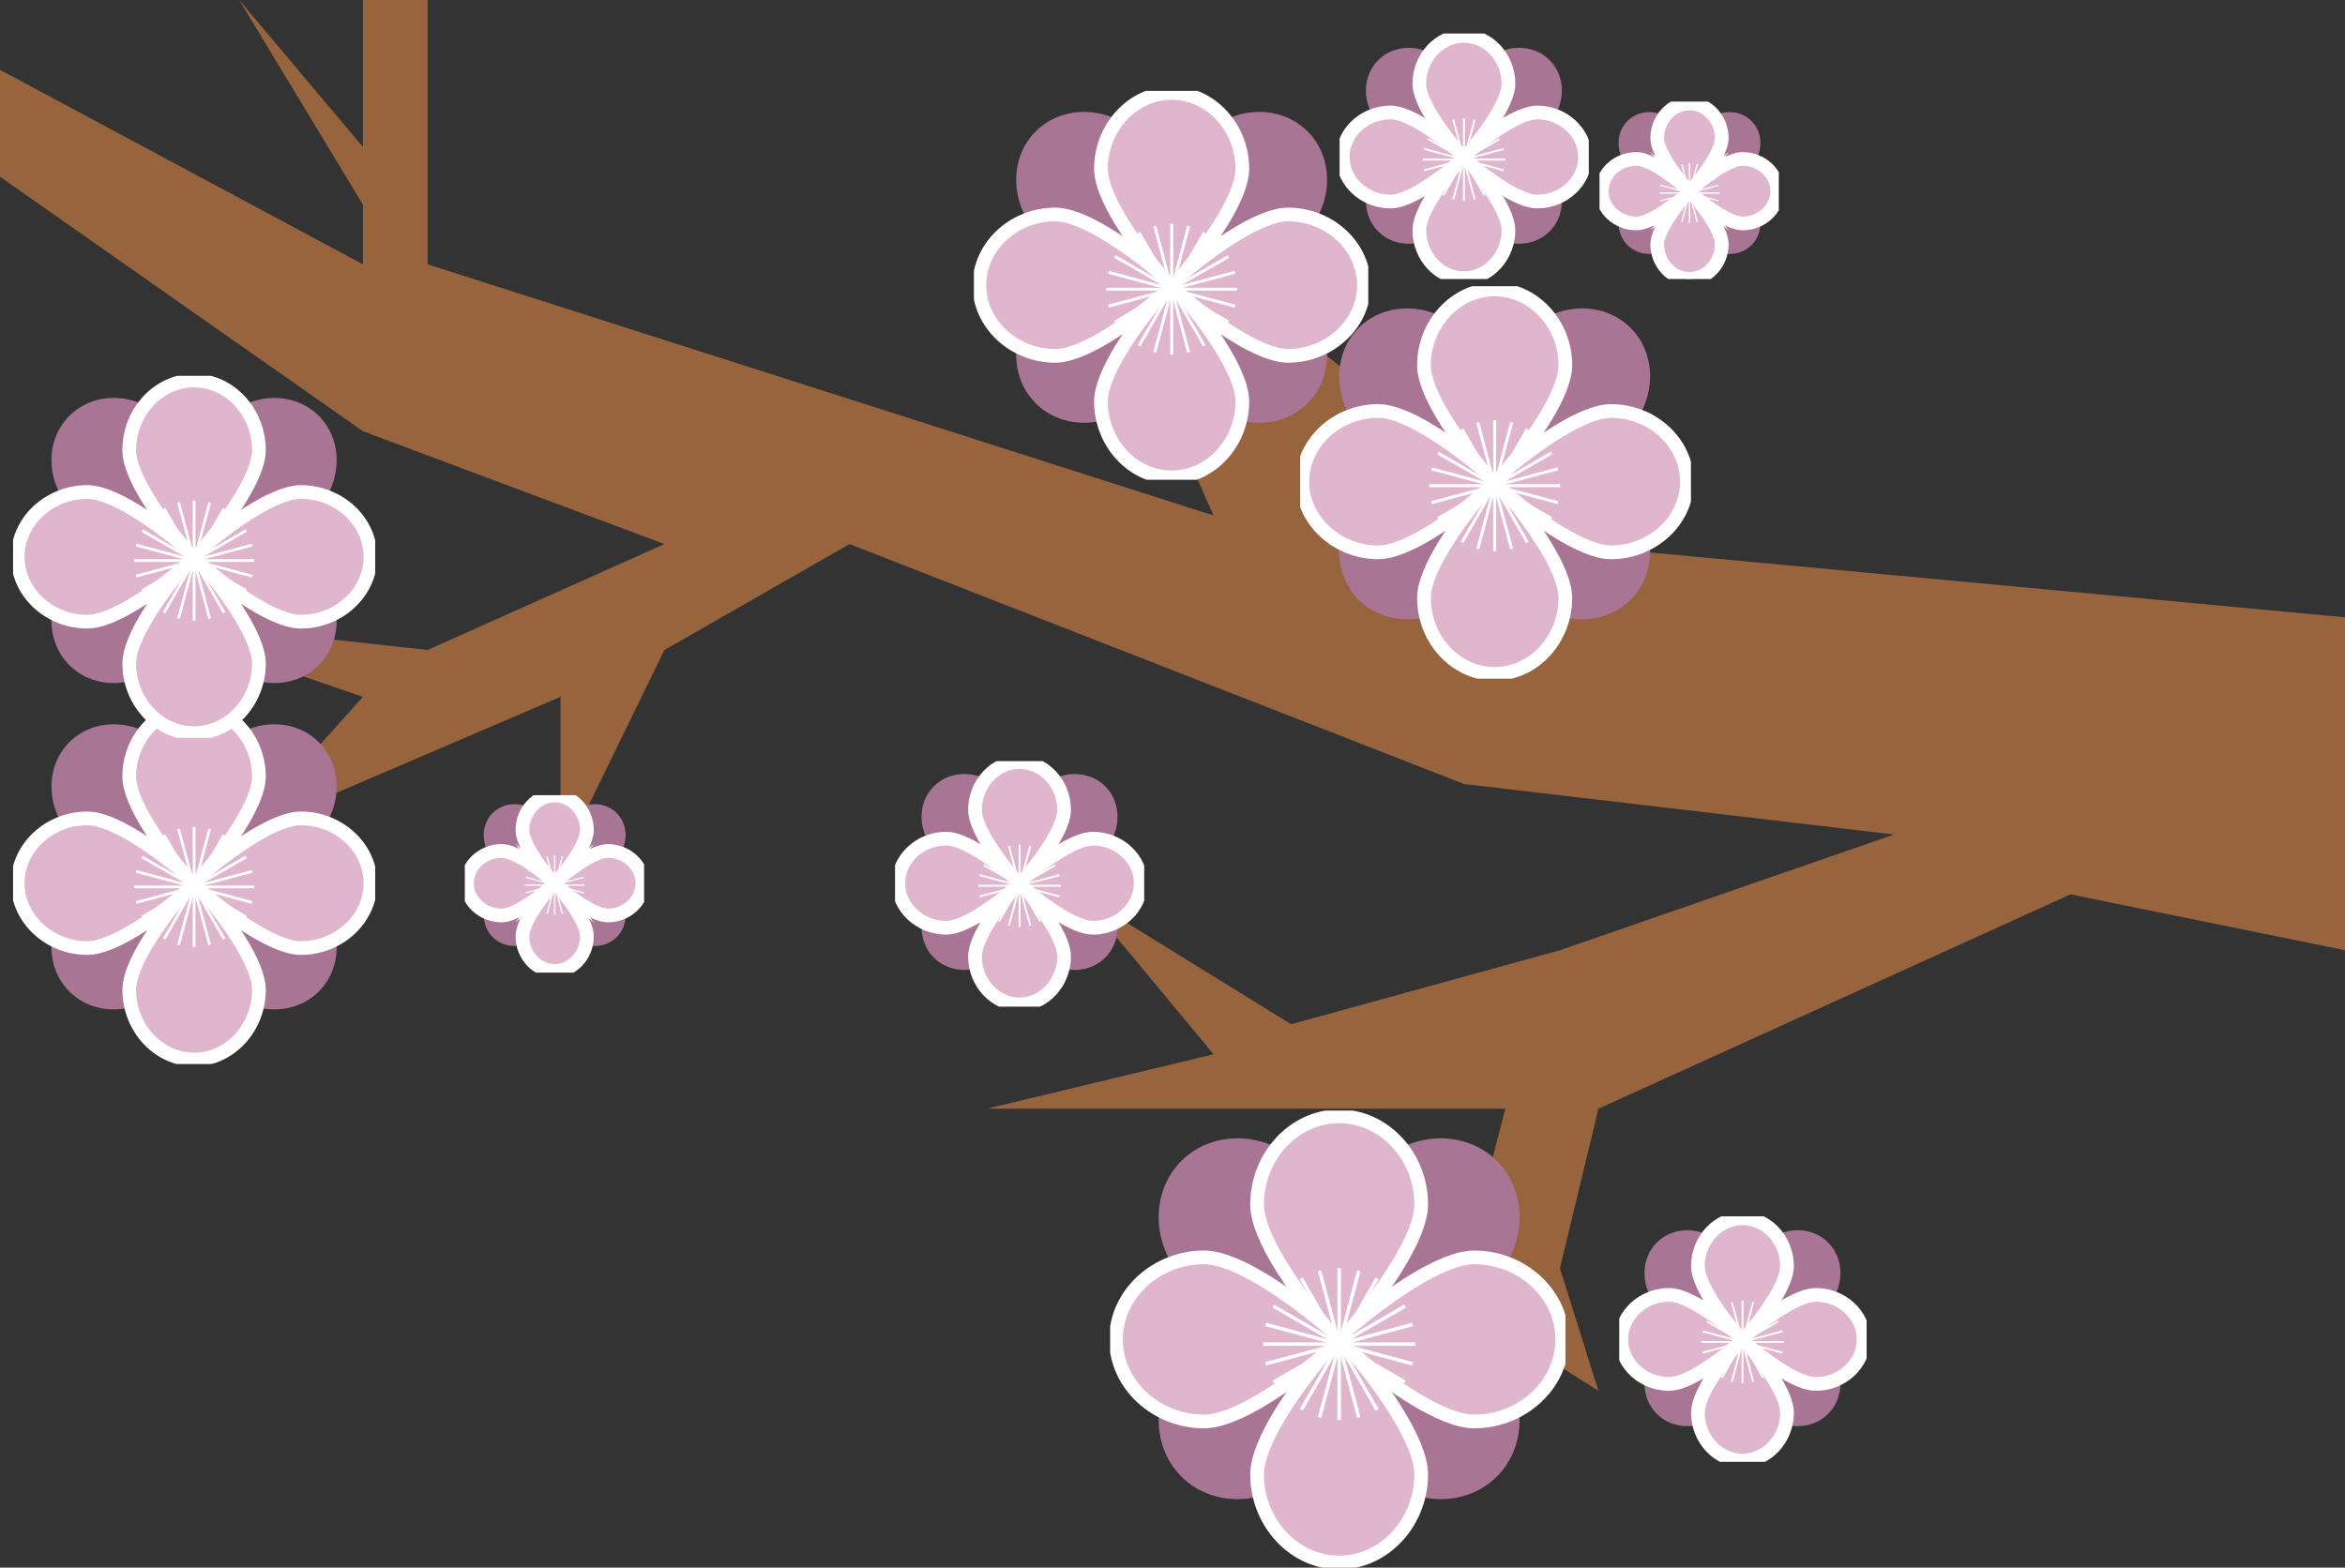 <?xml version="1.0" encoding="UTF-8"?> <svg xmlns="http://www.w3.org/2000/svg" xmlns:xlink="http://www.w3.org/1999/xlink" width="684.397" height="457.611" viewBox="0 0 684.397 457.611"><rect x="0" y="0" width="684.397" height="457.611" fill="#333333" stroke="none"/><defs><clipPath id="clip-path"><rect id="Rettangolo_69" data-name="Rettangolo 69" width="105.68" height="105.157" fill="none"></rect></clipPath><clipPath id="clip-path-2"><rect id="Rettangolo_69-2" data-name="Rettangolo 69" width="105.68" height="105.68" fill="none"></rect></clipPath><clipPath id="clip-path-3"><rect id="Rettangolo_69-3" data-name="Rettangolo 69" width="115.097" height="113.528" fill="none"></rect></clipPath><clipPath id="clip-path-4"><rect id="Rettangolo_69-4" data-name="Rettangolo 69" width="114.051" height="114.574" fill="none"></rect></clipPath><clipPath id="clip-path-5"><rect id="Rettangolo_69-5" data-name="Rettangolo 69" width="72.721" height="71.674" fill="none"></rect></clipPath><clipPath id="clip-path-6"><rect id="Rettangolo_69-6" data-name="Rettangolo 69" width="132.885" height="133.408" fill="none"></rect></clipPath><clipPath id="clip-path-7"><rect id="Rettangolo_69-7" data-name="Rettangolo 69" width="72.197" height="71.674" fill="none"></rect></clipPath><clipPath id="clip-path-9"><rect id="Rettangolo_69-9" data-name="Rettangolo 69" width="52.317" height="51.794" fill="none"></rect></clipPath></defs><g id="Raggruppa_44" data-name="Raggruppa 44" transform="translate(-1206.695 -6596.309)"><path id="Tracciato_114" data-name="Tracciato 114" d="M635.543,3539.815l-229.128-21.381-101.088-81.663-28.28,9.5,28.28,63.824L75.948,3436.771v-77.16H57.074v42.909l-36.116-42.909,36.116,59.757v17.4L-48.854,3380v31.211L57.074,3485.49l87.989,32.944-69.115,30.909-86.585-9.528,67.711,23.207-36.116,40.194,93.786-40.194v48.44l30.319-62.12,54.028-30.909,179.325,70.036,125.5,14.746-97.5,33.791L327.957,3658.6l-61.385-37.908,38.755,46.674-66.093,15.889H390.487l-12.071,46.6-31.666,18.532h43.737l27.16,17.219-11.232-35.752,11.232-46.6,137.779-62.563,80.117,16.314Z" transform="translate(1255.549 3236.698)" fill="#98643e"></path><g id="Raggruppa_20" data-name="Raggruppa 20" transform="translate(1210.517 6801.753)"><g id="Raggruppa_12" data-name="Raggruppa 12" transform="translate(0 0)" clip-path="url(#clip-path)"><path id="Tracciato_115" data-name="Tracciato 115" d="M100.57,46.071c-5.41,5.41-20.615,7.734-29.421,8.651,8.807.916,24.011,3.241,29.421,8.651,7.8,7.8,8.37,20.353.979,27.743S81.6,97.935,73.805,90.137c-5.41-5.41-7.735-20.614-8.651-29.421-.917,8.807-3.241,24.011-8.651,29.421-7.8,7.8-20.353,8.37-27.744.979s-6.819-19.945.979-27.743c5.41-5.41,20.615-7.735,29.421-8.651-8.806-.917-24.011-3.241-29.421-8.651-7.8-7.8-8.37-20.353-.979-27.744s19.946-6.819,27.744.979c5.41,5.41,7.734,20.614,8.651,29.421.916-8.807,3.241-24.011,8.651-29.421,7.8-7.8,20.353-8.37,27.743-.979s6.819,19.946-.979,27.744" transform="translate(-12.337 -7.117)" fill="#a87694"></path><path id="Tracciato_116" data-name="Tracciato 116" d="M72.4,22.31c0,7.65-9.108,20.046-14.687,26.921,6.875-5.579,19.27-14.687,26.921-14.687,11.028,0,20.31,8.473,20.31,18.926S95.657,72.4,84.629,72.4c-7.651,0-20.046-9.108-26.921-14.687C63.288,64.583,72.4,76.978,72.4,84.629c0,11.028-8.473,20.31-18.926,20.31s-18.925-9.282-18.925-20.31c0-7.651,9.108-20.046,14.687-26.921C42.356,63.287,29.96,72.4,22.31,72.4,11.282,72.4,2,63.922,2,53.469s9.282-18.926,20.31-18.926c7.651,0,20.046,9.108,26.921,14.687C43.652,42.355,34.544,29.96,34.544,22.31,34.544,11.282,43.017,2,53.469,2S72.4,11.282,72.4,22.31" transform="translate(-0.652 -1.093)" fill="#e0b6cf"></path><path id="Tracciato_117" data-name="Tracciato 117" d="M72.4,22.31c0,7.65-9.108,20.046-14.687,26.921,6.875-5.579,19.27-14.687,26.921-14.687,11.028,0,20.31,8.473,20.31,18.926S95.657,72.4,84.629,72.4c-7.651,0-20.046-9.108-26.921-14.687C63.288,64.583,72.4,76.978,72.4,84.629c0,11.028-8.473,20.31-18.926,20.31s-18.925-9.282-18.925-20.31c0-7.651,9.108-20.046,14.687-26.921C42.356,63.287,29.96,72.4,22.31,72.4,11.282,72.4,2,63.922,2,53.469s9.282-18.926,20.31-18.926c7.651,0,20.046,9.108,26.921,14.687C43.652,42.355,34.544,29.96,34.544,22.31,34.544,11.282,43.017,2,53.469,2S72.4,11.282,72.4,22.31Z" transform="translate(-0.652 -1.093)" fill="none" stroke="#fff" stroke-miterlimit="10" stroke-width="4"></path><rect id="Rettangolo_57" data-name="Rettangolo 57" width="0.8" height="35.03" transform="translate(52.431 35.951)" fill="#fff"></rect><rect id="Rettangolo_58" data-name="Rettangolo 58" width="35.03" height="0.8" transform="translate(35.316 53.065)" fill="#fff"></rect><rect id="Rettangolo_59" data-name="Rettangolo 59" width="35.03" height="0.8" transform="translate(64.933 66.133) rotate(-135)" fill="#fff"></rect><rect id="Rettangolo_60" data-name="Rettangolo 60" width="0.8" height="35.03" transform="translate(40.728 66.133) rotate(-135)" fill="#fff"></rect><rect id="Rettangolo_61" data-name="Rettangolo 61" width="0.799" height="35.03" transform="matrix(-0.966, -0.259, 0.259, -0.966, 48.684, 70.487)" fill="#fff"></rect><rect id="Rettangolo_62" data-name="Rettangolo 62" width="35.03" height="0.8" transform="matrix(-0.966, -0.259, 0.259, -0.966, 69.643, 58.391)" fill="#fff"></rect><rect id="Rettangolo_63" data-name="Rettangolo 63" width="35.03" height="0.8" transform="translate(61.241 68.834) rotate(-119.997)" fill="#fff"></rect><rect id="Rettangolo_64" data-name="Rettangolo 64" width="0.8" height="35.03" transform="translate(37.862 62.569) rotate(-120)" fill="#fff"></rect><rect id="Rettangolo_65" data-name="Rettangolo 65" width="0.8" height="35.03" transform="translate(44.419 68.834) rotate(-150)" fill="#fff"></rect><rect id="Rettangolo_66" data-name="Rettangolo 66" width="35.03" height="0.8" transform="translate(67.799 62.568) rotate(-150.003)" fill="#fff"></rect><rect id="Rettangolo_67" data-name="Rettangolo 67" width="35.03" height="0.799" transform="translate(56.975 70.488) rotate(-104.99)" fill="#fff"></rect><rect id="Rettangolo_68" data-name="Rettangolo 68" width="0.8" height="35.03" transform="matrix(-0.259, -0.966, 0.966, -0.259, 36.016, 58.385)" fill="#fff"></rect></g></g><g id="Raggruppa_21" data-name="Raggruppa 21" transform="translate(1210.517 6706.013)"><g id="Raggruppa_12-2" data-name="Raggruppa 12" transform="translate(0 0)" clip-path="url(#clip-path-2)"><path id="Tracciato_115-2" data-name="Tracciato 115" d="M100.57,46.071c-5.41,5.41-20.615,7.734-29.421,8.651,8.807.916,24.011,3.241,29.421,8.651,7.8,7.8,8.37,20.353.979,27.743S81.6,97.935,73.805,90.137c-5.41-5.41-7.735-20.614-8.651-29.421-.917,8.807-3.241,24.011-8.651,29.421-7.8,7.8-20.353,8.37-27.744.979s-6.819-19.945.979-27.743c5.41-5.41,20.615-7.735,29.421-8.651-8.806-.917-24.011-3.241-29.421-8.651-7.8-7.8-8.37-20.353-.979-27.744s19.946-6.819,27.744.979c5.41,5.41,7.734,20.614,8.651,29.421.916-8.807,3.241-24.011,8.651-29.421,7.8-7.8,20.353-8.37,27.743-.979s6.819,19.946-.979,27.744" transform="translate(-12.337 -6.647)" fill="#a87694"></path><path id="Tracciato_116-2" data-name="Tracciato 116" d="M72.4,22.31c0,7.65-9.108,20.046-14.687,26.921,6.875-5.579,19.27-14.687,26.921-14.687,11.028,0,20.31,8.473,20.31,18.926S95.657,72.4,84.629,72.4c-7.651,0-20.046-9.108-26.921-14.687C63.288,64.583,72.4,76.978,72.4,84.629c0,11.028-8.473,20.31-18.926,20.31s-18.925-9.282-18.925-20.31c0-7.651,9.108-20.046,14.687-26.921C42.356,63.287,29.96,72.4,22.31,72.4,11.282,72.4,2,63.922,2,53.469s9.282-18.926,20.31-18.926c7.651,0,20.046,9.108,26.921,14.687C43.652,42.355,34.544,29.96,34.544,22.31,34.544,11.282,43.017,2,53.469,2S72.4,11.282,72.4,22.31" transform="translate(-0.652 -0.622)" fill="#e0b6cf"></path><path id="Tracciato_117-2" data-name="Tracciato 117" d="M72.4,22.31c0,7.65-9.108,20.046-14.687,26.921,6.875-5.579,19.27-14.687,26.921-14.687,11.028,0,20.31,8.473,20.31,18.926S95.657,72.4,84.629,72.4c-7.651,0-20.046-9.108-26.921-14.687C63.288,64.583,72.4,76.978,72.4,84.629c0,11.028-8.473,20.31-18.926,20.31s-18.925-9.282-18.925-20.31c0-7.651,9.108-20.046,14.687-26.921C42.356,63.287,29.96,72.4,22.31,72.4,11.282,72.4,2,63.922,2,53.469s9.282-18.926,20.31-18.926c7.651,0,20.046,9.108,26.921,14.687C43.652,42.355,34.544,29.96,34.544,22.31,34.544,11.282,43.017,2,53.469,2S72.4,11.282,72.4,22.31Z" transform="translate(-0.652 -0.622)" fill="none" stroke="#fff" stroke-miterlimit="10" stroke-width="4"></path><rect id="Rettangolo_57-2" data-name="Rettangolo 57" width="0.8" height="35.03" transform="translate(52.431 36.421)" fill="#fff"></rect><rect id="Rettangolo_58-2" data-name="Rettangolo 58" width="35.03" height="0.8" transform="translate(35.316 53.536)" fill="#fff"></rect><rect id="Rettangolo_59-2" data-name="Rettangolo 59" width="35.03" height="0.8" transform="translate(64.933 66.603) rotate(-135)" fill="#fff"></rect><rect id="Rettangolo_60-2" data-name="Rettangolo 60" width="0.8" height="35.03" transform="translate(40.728 66.603) rotate(-135)" fill="#fff"></rect><rect id="Rettangolo_61-2" data-name="Rettangolo 61" width="0.799" height="35.03" transform="matrix(-0.966, -0.259, 0.259, -0.966, 48.684, 70.957)" fill="#fff"></rect><rect id="Rettangolo_62-2" data-name="Rettangolo 62" width="35.03" height="0.8" transform="matrix(-0.966, -0.259, 0.259, -0.966, 69.643, 58.862)" fill="#fff"></rect><rect id="Rettangolo_63-2" data-name="Rettangolo 63" width="35.03" height="0.8" transform="translate(61.241 69.304) rotate(-119.997)" fill="#fff"></rect><rect id="Rettangolo_64-2" data-name="Rettangolo 64" width="0.8" height="35.03" transform="translate(37.862 63.039) rotate(-120)" fill="#fff"></rect><rect id="Rettangolo_65-2" data-name="Rettangolo 65" width="0.8" height="35.03" transform="translate(44.419 69.304) rotate(-150)" fill="#fff"></rect><rect id="Rettangolo_66-2" data-name="Rettangolo 66" width="35.03" height="0.8" transform="translate(67.799 63.039) rotate(-150.003)" fill="#fff"></rect><rect id="Rettangolo_67-2" data-name="Rettangolo 67" width="35.03" height="0.799" transform="translate(56.975 70.958) rotate(-104.99)" fill="#fff"></rect><rect id="Rettangolo_68-2" data-name="Rettangolo 68" width="0.8" height="35.03" transform="matrix(-0.259, -0.966, 0.966, -0.259, 36.016, 58.855)" fill="#fff"></rect></g></g><g id="Raggruppa_13" data-name="Raggruppa 13" transform="translate(1490.936 6622.829)"><g id="Raggruppa_12-3" data-name="Raggruppa 12" transform="translate(0 0)" clip-path="url(#clip-path-3)"><path id="Tracciato_115-3" data-name="Tracciato 115" d="M107.522,49.045c-5.9,5.9-22.475,8.432-32.076,9.432,9.6,1,26.178,3.533,32.076,9.432,8.5,8.5,9.125,22.189,1.067,30.247s-21.745,7.435-30.247-1.067c-5.9-5.9-8.433-22.475-9.432-32.076-1,9.6-3.533,26.178-9.432,32.076-8.5,8.5-22.189,9.125-30.247,1.067S21.8,76.41,30.3,67.909c5.9-5.9,22.476-8.433,32.076-9.432-9.6-1-26.178-3.533-32.076-9.432-8.5-8.5-9.125-22.189-1.067-30.247s21.746-7.435,30.247,1.067c5.9,5.9,8.432,22.475,9.432,32.076,1-9.6,3.533-26.178,9.432-32.076,8.5-8.5,22.189-9.125,30.247-1.067s7.435,21.746-1.067,30.247" transform="translate(-11.202 -6.957)" fill="#a87694"></path><path id="Tracciato_116-3" data-name="Tracciato 116" d="M78.748,24.142c0,8.341-9.929,21.855-16.012,29.35,7.5-6.083,21.009-16.012,29.35-16.012,12.023,0,22.142,9.238,22.142,20.634s-10.12,20.634-22.142,20.634c-8.341,0-21.855-9.93-29.35-16.012,6.083,7.5,16.012,21.009,16.012,29.35,0,12.023-9.238,22.142-20.634,22.142s-20.633-10.12-20.633-22.142c0-8.341,9.929-21.855,16.012-29.35C46,68.818,32.484,78.748,24.142,78.748,12.12,78.748,2,69.51,2,58.114S12.12,37.481,24.142,37.481c8.341,0,21.855,9.929,29.351,16.012-6.083-7.5-16.012-21.01-16.012-29.35C37.481,12.12,46.719,2,58.114,2S78.748,12.12,78.748,24.142" transform="translate(-0.406 -1.391)" fill="#e0b6cf"></path><path id="Tracciato_117-3" data-name="Tracciato 117" d="M78.748,24.142c0,8.341-9.929,21.855-16.012,29.35,7.5-6.083,21.009-16.012,29.35-16.012,12.023,0,22.142,9.238,22.142,20.634s-10.12,20.634-22.142,20.634c-8.341,0-21.855-9.93-29.35-16.012,6.083,7.5,16.012,21.009,16.012,29.35,0,12.023-9.238,22.142-20.634,22.142s-20.633-10.12-20.633-22.142c0-8.341,9.929-21.855,16.012-29.35C46,68.818,32.484,78.748,24.142,78.748,12.12,78.748,2,69.51,2,58.114S12.12,37.481,24.142,37.481c8.341,0,21.855,9.929,29.351,16.012-6.083-7.5-16.012-21.01-16.012-29.35C37.481,12.12,46.719,2,58.114,2S78.748,12.12,78.748,24.142Z" transform="translate(-0.406 -1.391)" fill="none" stroke="#fff" stroke-miterlimit="10" stroke-width="4"></path><rect id="Rettangolo_57-3" data-name="Rettangolo 57" width="0.872" height="38.191" transform="translate(57.286 38.815)" fill="#fff"></rect><rect id="Rettangolo_58-3" data-name="Rettangolo 58" width="38.191" height="0.872" transform="translate(38.627 57.474)" fill="#fff"></rect><rect id="Rettangolo_59-3" data-name="Rettangolo 59" width="38.191" height="0.872" transform="translate(70.917 71.721) rotate(-135)" fill="#fff"></rect><rect id="Rettangolo_60-3" data-name="Rettangolo 60" width="0.872" height="38.191" transform="translate(44.528 71.721) rotate(-135)" fill="#fff"></rect><rect id="Rettangolo_61-3" data-name="Rettangolo 61" width="0.872" height="38.191" transform="matrix(-0.966, -0.259, 0.259, -0.966, 53.201, 76.468)" fill="#fff"></rect><rect id="Rettangolo_62-3" data-name="Rettangolo 62" width="38.191" height="0.872" transform="matrix(-0.966, -0.259, 0.259, -0.966, 76.052, 63.281)" fill="#fff"></rect><rect id="Rettangolo_63-3" data-name="Rettangolo 63" width="38.191" height="0.872" transform="translate(66.892 74.666) rotate(-119.997)" fill="#fff"></rect><rect id="Rettangolo_64-3" data-name="Rettangolo 64" width="0.872" height="38.191" transform="translate(41.403 67.835) rotate(-120)" fill="#fff"></rect><rect id="Rettangolo_65-3" data-name="Rettangolo 65" width="0.872" height="38.191" transform="translate(48.552 74.665) rotate(-150)" fill="#fff"></rect><rect id="Rettangolo_66-3" data-name="Rettangolo 66" width="38.191" height="0.872" transform="translate(74.042 67.834) rotate(-150.003)" fill="#fff"></rect><rect id="Rettangolo_67-3" data-name="Rettangolo 67" width="38.191" height="0.872" transform="translate(62.24 76.469) rotate(-104.99)" fill="#fff"></rect><rect id="Rettangolo_68-3" data-name="Rettangolo 68" width="0.872" height="38.191" transform="matrix(-0.259, -0.966, 0.966, -0.259, 39.39, 63.273)" fill="#fff"></rect></g></g><g id="Raggruppa_14" data-name="Raggruppa 14" transform="translate(1586.153 6679.854)"><g id="Raggruppa_12-4" data-name="Raggruppa 12" transform="translate(0 0)" clip-path="url(#clip-path-4)"><path id="Tracciato_115-4" data-name="Tracciato 115" d="M107.522,49.045c-5.9,5.9-22.475,8.432-32.076,9.432,9.6,1,26.178,3.533,32.076,9.432,8.5,8.5,9.125,22.189,1.067,30.247s-21.745,7.435-30.247-1.067c-5.9-5.9-8.433-22.475-9.432-32.076-1,9.6-3.533,26.178-9.432,32.076-8.5,8.5-22.189,9.125-30.247,1.067S21.8,76.41,30.3,67.909c5.9-5.9,22.476-8.433,32.076-9.432-9.6-1-26.178-3.533-32.076-9.432-8.5-8.5-9.125-22.189-1.067-30.247s21.746-7.435,30.247,1.067c5.9,5.9,8.432,22.475,9.432,32.076,1-9.6,3.533-26.178,9.432-32.076,8.5-8.5,22.189-9.125,30.247-1.067s7.435,21.746-1.067,30.247" transform="translate(-12.147 -6.622)" fill="#a87694"></path><path id="Tracciato_116-4" data-name="Tracciato 116" d="M78.748,24.142c0,8.341-9.929,21.855-16.012,29.35,7.5-6.083,21.009-16.012,29.35-16.012,12.023,0,22.142,9.238,22.142,20.634s-10.12,20.634-22.142,20.634c-8.341,0-21.855-9.93-29.35-16.012,6.083,7.5,16.012,21.009,16.012,29.35,0,12.023-9.238,22.142-20.634,22.142s-20.633-10.12-20.633-22.142c0-8.341,9.929-21.855,16.012-29.35C46,68.818,32.484,78.748,24.142,78.748,12.12,78.748,2,69.51,2,58.114S12.12,37.481,24.142,37.481c8.341,0,21.855,9.929,29.351,16.012-6.083-7.5-16.012-21.01-16.012-29.35C37.481,12.12,46.719,2,58.114,2S78.748,12.12,78.748,24.142" transform="translate(-1.351 -1.055)" fill="#e0b6cf"></path><path id="Tracciato_117-4" data-name="Tracciato 117" d="M78.748,24.142c0,8.341-9.929,21.855-16.012,29.35,7.5-6.083,21.009-16.012,29.35-16.012,12.023,0,22.142,9.238,22.142,20.634s-10.12,20.634-22.142,20.634c-8.341,0-21.855-9.93-29.35-16.012,6.083,7.5,16.012,21.009,16.012,29.35,0,12.023-9.238,22.142-20.634,22.142s-20.633-10.12-20.633-22.142c0-8.341,9.929-21.855,16.012-29.35C46,68.818,32.484,78.748,24.142,78.748,12.12,78.748,2,69.51,2,58.114S12.12,37.481,24.142,37.481c8.341,0,21.855,9.929,29.351,16.012-6.083-7.5-16.012-21.01-16.012-29.35C37.481,12.12,46.719,2,58.114,2S78.748,12.12,78.748,24.142Z" transform="translate(-1.351 -1.055)" fill="none" stroke="#fff" stroke-miterlimit="10" stroke-width="4"></path><rect id="Rettangolo_57-4" data-name="Rettangolo 57" width="0.872" height="38.191" transform="translate(56.341 39.15)" fill="#fff"></rect><rect id="Rettangolo_58-4" data-name="Rettangolo 58" width="38.191" height="0.872" transform="translate(37.682 57.81)" fill="#fff"></rect><rect id="Rettangolo_59-4" data-name="Rettangolo 59" width="38.191" height="0.872" transform="translate(69.972 72.057) rotate(-135)" fill="#fff"></rect><rect id="Rettangolo_60-4" data-name="Rettangolo 60" width="0.872" height="38.191" transform="translate(43.583 72.057) rotate(-135)" fill="#fff"></rect><rect id="Rettangolo_61-4" data-name="Rettangolo 61" width="0.872" height="38.191" transform="matrix(-0.966, -0.259, 0.259, -0.966, 52.256, 76.803)" fill="#fff"></rect><rect id="Rettangolo_62-4" data-name="Rettangolo 62" width="38.191" height="0.872" transform="matrix(-0.966, -0.259, 0.259, -0.966, 75.107, 63.616)" fill="#fff"></rect><rect id="Rettangolo_63-4" data-name="Rettangolo 63" width="38.191" height="0.872" transform="translate(65.947 75.001) rotate(-119.997)" fill="#fff"></rect><rect id="Rettangolo_64-4" data-name="Rettangolo 64" width="0.872" height="38.191" transform="translate(40.458 68.171) rotate(-120)" fill="#fff"></rect><rect id="Rettangolo_65-4" data-name="Rettangolo 65" width="0.872" height="38.191" transform="translate(47.607 75.001) rotate(-150)" fill="#fff"></rect><rect id="Rettangolo_66-4" data-name="Rettangolo 66" width="38.191" height="0.872" transform="translate(73.097 68.17) rotate(-150.003)" fill="#fff"></rect><rect id="Rettangolo_67-4" data-name="Rettangolo 67" width="38.191" height="0.872" transform="translate(61.295 76.804) rotate(-104.99)" fill="#fff"></rect><rect id="Rettangolo_68-4" data-name="Rettangolo 68" width="0.872" height="38.191" transform="matrix(-0.259, -0.966, 0.966, -0.259, 38.445, 63.609)" fill="#fff"></rect></g></g><g id="Raggruppa_15" data-name="Raggruppa 15" transform="translate(1597.663 6606.088)"><g id="Raggruppa_12-5" data-name="Raggruppa 12" transform="translate(0 0)" clip-path="url(#clip-path-5)"><path id="Tracciato_115-5" data-name="Tracciato 115" d="M76.475,35.759c-3.718,3.718-14.167,5.315-20.218,5.945,6.052.63,16.5,2.227,20.218,5.945,5.359,5.359,5.752,13.986.673,19.065S63.441,71.4,58.082,66.042c-3.718-3.718-5.315-14.166-5.945-20.218-.63,6.052-2.227,16.5-5.945,20.218-5.359,5.359-13.986,5.752-19.066.673S22.44,53.008,27.8,47.649c3.718-3.718,14.167-5.315,20.218-5.945-6.052-.63-16.5-2.227-20.218-5.945-5.359-5.359-5.752-13.986-.673-19.066s13.707-4.686,19.066.673c3.718,3.717,5.315,14.166,5.945,20.218.63-6.052,2.227-16.5,5.945-20.218,5.359-5.359,13.986-5.752,19.065-.673s4.686,13.707-.673,19.066" transform="translate(-15.862 -8.929)" fill="#a87694"></path><path id="Tracciato_116-5" data-name="Tracciato 116" d="M50.376,15.957c0,5.257-6.259,13.775-10.093,18.5,4.725-3.834,13.243-10.093,18.5-10.093,7.578,0,13.957,5.823,13.957,13.006S66.361,50.376,58.783,50.376c-5.258,0-13.775-6.259-18.5-10.093,3.834,4.724,10.093,13.243,10.093,18.5,0,7.578-5.823,13.957-13.006,13.957S24.365,66.361,24.365,58.783c0-5.258,6.259-13.776,10.093-18.5-4.725,3.834-13.243,10.093-18.5,10.093C8.379,50.376,2,44.553,2,37.37S8.379,24.364,15.957,24.364c5.258,0,13.776,6.259,18.5,10.093-3.834-4.725-10.093-13.243-10.093-18.5C24.365,8.379,30.187,2,37.37,2S50.376,8.379,50.376,15.957" transform="translate(-1.095 -1.315)" fill="#e0b6cf"></path><path id="Tracciato_117-5" data-name="Tracciato 117" d="M50.376,15.957c0,5.257-6.259,13.775-10.093,18.5,4.725-3.834,13.243-10.093,18.5-10.093,7.578,0,13.957,5.823,13.957,13.006S66.361,50.376,58.783,50.376c-5.258,0-13.775-6.259-18.5-10.093,3.834,4.724,10.093,13.243,10.093,18.5,0,7.578-5.823,13.957-13.006,13.957S24.365,66.361,24.365,58.783c0-5.258,6.259-13.776,10.093-18.5-4.725,3.834-13.243,10.093-18.5,10.093C8.379,50.376,2,44.553,2,37.37S8.379,24.364,15.957,24.364c5.258,0,13.776,6.259,18.5,10.093-3.834-4.725-10.093-13.243-10.093-18.5C24.365,8.379,30.187,2,37.37,2S50.376,8.379,50.376,15.957Z" transform="translate(-1.095 -1.315)" fill="none" stroke="#fff" stroke-miterlimit="10" stroke-width="4"></path><rect id="Rettangolo_57-5" data-name="Rettangolo 57" width="0.55" height="24.073" transform="translate(36.009 24.767)" fill="#fff"></rect><rect id="Rettangolo_58-5" data-name="Rettangolo 58" width="24.073" height="0.55" transform="translate(24.248 36.528)" fill="#fff"></rect><rect id="Rettangolo_59-5" data-name="Rettangolo 59" width="24.073" height="0.55" transform="translate(44.601 45.508) rotate(-135)" fill="#fff"></rect><rect id="Rettangolo_60-5" data-name="Rettangolo 60" width="0.55" height="24.073" transform="translate(27.967 45.508) rotate(-135)" fill="#fff"></rect><rect id="Rettangolo_61-5" data-name="Rettangolo 61" width="0.549" height="24.073" transform="matrix(-0.966, -0.259, 0.259, -0.966, 33.434, 48.5)" fill="#fff"></rect><rect id="Rettangolo_62-5" data-name="Rettangolo 62" width="24.073" height="0.549" transform="matrix(-0.966, -0.259, 0.259, -0.966, 47.838, 40.188)" fill="#fff"></rect><rect id="Rettangolo_63-5" data-name="Rettangolo 63" width="24.073" height="0.549" transform="translate(42.064 47.365) rotate(-119.997)" fill="#fff"></rect><rect id="Rettangolo_64-5" data-name="Rettangolo 64" width="0.55" height="24.073" transform="translate(25.998 43.059) rotate(-120)" fill="#fff"></rect><rect id="Rettangolo_65-5" data-name="Rettangolo 65" width="0.549" height="24.073" transform="translate(30.504 47.364) rotate(-150)" fill="#fff"></rect><rect id="Rettangolo_66-5" data-name="Rettangolo 66" width="24.073" height="0.55" transform="translate(46.571 43.059) rotate(-150.003)" fill="#fff"></rect><rect id="Rettangolo_67-5" data-name="Rettangolo 67" width="24.073" height="0.549" transform="translate(39.132 48.501) rotate(-104.99)" fill="#fff"></rect><rect id="Rettangolo_68-5" data-name="Rettangolo 68" width="0.549" height="24.073" transform="matrix(-0.259, -0.966, 0.966, -0.259, 24.729, 40.184)" fill="#fff"></rect></g></g><g id="Raggruppa_16" data-name="Raggruppa 16" transform="translate(1530.697 6920.512)"><g id="Raggruppa_12-6" data-name="Raggruppa 12" transform="translate(0 0)" clip-path="url(#clip-path-6)"><path id="Tracciato_115-6" data-name="Tracciato 115" d="M121.014,54.82c-6.846,6.846-26.086,9.787-37.23,10.947,11.144,1.16,30.384,4.1,37.23,10.947,9.867,9.867,10.591,25.754,1.238,35.106s-25.239,8.629-35.106-1.238C80.3,103.736,77.359,84.5,76.2,73.352c-1.16,11.144-4.1,30.384-10.947,37.23-9.867,9.867-25.754,10.591-35.107,1.238s-8.629-25.239,1.238-35.106c6.846-6.846,26.087-9.787,37.23-10.947-11.143-1.16-30.384-4.1-37.229-10.947-9.868-9.867-10.592-25.754-1.239-35.107s25.24-8.629,35.107,1.239C72.1,27.8,75.039,47.037,76.2,58.181c1.16-11.144,4.1-30.384,10.947-37.229,9.867-9.867,25.754-10.592,35.106-1.239s8.629,25.24-1.238,35.107" transform="translate(-9.37 -5.011)" fill="#a87694"></path><path id="Tracciato_116-6" data-name="Tracciato 116" d="M91.078,27.7c0,9.681-11.525,25.366-18.585,34.066,8.7-7.06,24.384-18.585,34.066-18.585,13.954,0,25.7,10.722,25.7,23.949s-11.745,23.949-25.7,23.949c-9.681,0-25.366-11.525-34.066-18.585,7.06,8.7,18.585,24.384,18.585,34.066,0,13.954-10.722,25.7-23.949,25.7s-23.948-11.745-23.948-25.7c0-9.681,11.525-25.366,18.585-34.066-8.7,7.059-24.385,18.585-34.067,18.585C13.745,91.078,2,80.356,2,67.13S13.745,43.181,27.7,43.181c9.681,0,25.366,11.525,34.067,18.585-7.06-8.7-18.585-24.385-18.585-34.066C43.182,13.745,53.9,2,67.13,2S91.078,13.745,91.078,27.7" transform="translate(-0.301 -0.334)" fill="#e0b6cf"></path><path id="Tracciato_117-6" data-name="Tracciato 117" d="M91.078,27.7c0,9.681-11.525,25.366-18.585,34.066,8.7-7.06,24.384-18.585,34.066-18.585,13.954,0,25.7,10.722,25.7,23.949s-11.745,23.949-25.7,23.949c-9.681,0-25.366-11.525-34.066-18.585,7.06,8.7,18.585,24.384,18.585,34.066,0,13.954-10.722,25.7-23.949,25.7s-23.948-11.745-23.948-25.7c0-9.681,11.525-25.366,18.585-34.066-8.7,7.059-24.385,18.585-34.067,18.585C13.745,91.078,2,80.356,2,67.13S13.745,43.181,27.7,43.181c9.681,0,25.366,11.525,34.067,18.585-7.06-8.7-18.585-24.385-18.585-34.066C43.182,13.745,53.9,2,67.13,2S91.078,13.745,91.078,27.7Z" transform="translate(-0.301 -0.334)" fill="none" stroke="#fff" stroke-miterlimit="10" stroke-width="4"></path><rect id="Rettangolo_57-6" data-name="Rettangolo 57" width="1.012" height="44.327" transform="translate(66.339 46.009)" fill="#fff"></rect><rect id="Rettangolo_58-6" data-name="Rettangolo 58" width="44.327" height="1.012" transform="translate(44.682 67.666)" fill="#fff"></rect><rect id="Rettangolo_59-6" data-name="Rettangolo 59" width="44.327" height="1.012" transform="translate(82.16 84.202) rotate(-135)" fill="#fff"></rect><rect id="Rettangolo_60-6" data-name="Rettangolo 60" width="1.012" height="44.327" transform="translate(51.531 84.202) rotate(-135)" fill="#fff"></rect><rect id="Rettangolo_61-6" data-name="Rettangolo 61" width="1.012" height="44.327" transform="matrix(-0.966, -0.259, 0.259, -0.966, 61.598, 89.712)" fill="#fff"></rect><rect id="Rettangolo_62-6" data-name="Rettangolo 62" width="44.327" height="1.012" transform="matrix(-0.966, -0.259, 0.259, -0.966, 88.12, 74.406)" fill="#fff"></rect><rect id="Rettangolo_63-6" data-name="Rettangolo 63" width="44.327" height="1.012" transform="translate(77.488 87.62) rotate(-119.997)" fill="#fff"></rect><rect id="Rettangolo_64-6" data-name="Rettangolo 64" width="1.012" height="44.327" transform="translate(47.904 79.692) rotate(-120)" fill="#fff"></rect><rect id="Rettangolo_65-6" data-name="Rettangolo 65" width="1.012" height="44.327" transform="translate(56.202 87.619) rotate(-150)" fill="#fff"></rect><rect id="Rettangolo_66-6" data-name="Rettangolo 66" width="44.327" height="1.012" transform="translate(85.787 79.691) rotate(-150.003)" fill="#fff"></rect><rect id="Rettangolo_67-6" data-name="Rettangolo 67" width="44.327" height="1.012" transform="translate(72.089 89.713) rotate(-104.99)" fill="#fff"></rect><rect id="Rettangolo_68-6" data-name="Rettangolo 68" width="1.012" height="44.327" transform="matrix(-0.259, -0.966, 0.966, -0.259, 45.568, 74.397)" fill="#fff"></rect></g></g><g id="Raggruppa_17" data-name="Raggruppa 17" transform="translate(1679.277 6951.379)"><g id="Raggruppa_12-7" data-name="Raggruppa 12" transform="translate(0 0)" clip-path="url(#clip-path-7)"><path id="Tracciato_115-7" data-name="Tracciato 115" d="M76.475,35.759c-3.718,3.718-14.167,5.315-20.218,5.945,6.052.63,16.5,2.227,20.218,5.945,5.359,5.359,5.752,13.986.673,19.065S63.441,71.4,58.082,66.042c-3.718-3.718-5.315-14.166-5.945-20.218-.63,6.052-2.227,16.5-5.945,20.218-5.359,5.359-13.986,5.752-19.066.673S22.44,53.008,27.8,47.649c3.718-3.718,14.167-5.315,20.218-5.945-6.052-.63-16.5-2.227-20.218-5.945-5.359-5.359-5.752-13.986-.673-19.066s13.707-4.686,19.066.673c3.718,3.717,5.315,14.166,5.945,20.218.63-6.052,2.227-16.5,5.945-20.218,5.359-5.359,13.986-5.752,19.065-.673s4.686,13.707-.673,19.066" transform="translate(-16.173 -9.056)" fill="#a87694"></path><path id="Tracciato_116-7" data-name="Tracciato 116" d="M50.376,15.957c0,5.257-6.259,13.775-10.093,18.5,4.725-3.834,13.243-10.093,18.5-10.093,7.578,0,13.957,5.823,13.957,13.006S66.361,50.376,58.783,50.376c-5.258,0-13.775-6.259-18.5-10.093,3.834,4.724,10.093,13.243,10.093,18.5,0,7.578-5.823,13.957-13.006,13.957S24.365,66.361,24.365,58.783c0-5.258,6.259-13.776,10.093-18.5-4.725,3.834-13.243,10.093-18.5,10.093C8.379,50.376,2,44.553,2,37.37S8.379,24.364,15.957,24.364c5.258,0,13.776,6.259,18.5,10.093-3.834-4.725-10.093-13.243-10.093-18.5C24.365,8.379,30.187,2,37.37,2S50.376,8.379,50.376,15.957" transform="translate(-1.406 -1.442)" fill="#e0b6cf"></path><path id="Tracciato_117-7" data-name="Tracciato 117" d="M50.376,15.957c0,5.257-6.259,13.775-10.093,18.5,4.725-3.834,13.243-10.093,18.5-10.093,7.578,0,13.957,5.823,13.957,13.006S66.361,50.376,58.783,50.376c-5.258,0-13.775-6.259-18.5-10.093,3.834,4.724,10.093,13.243,10.093,18.5,0,7.578-5.823,13.957-13.006,13.957S24.365,66.361,24.365,58.783c0-5.258,6.259-13.776,10.093-18.5-4.725,3.834-13.243,10.093-18.5,10.093C8.379,50.376,2,44.553,2,37.37S8.379,24.364,15.957,24.364c5.258,0,13.776,6.259,18.5,10.093-3.834-4.725-10.093-13.243-10.093-18.5C24.365,8.379,30.187,2,37.37,2S50.376,8.379,50.376,15.957Z" transform="translate(-1.406 -1.442)" fill="none" stroke="#fff" stroke-miterlimit="10" stroke-width="4"></path><rect id="Rettangolo_57-7" data-name="Rettangolo 57" width="0.55" height="24.073" transform="translate(35.698 24.64)" fill="#fff"></rect><rect id="Rettangolo_58-7" data-name="Rettangolo 58" width="24.073" height="0.55" transform="translate(23.936 36.401)" fill="#fff"></rect><rect id="Rettangolo_59-7" data-name="Rettangolo 59" width="24.073" height="0.55" transform="translate(44.289 45.381) rotate(-135)" fill="#fff"></rect><rect id="Rettangolo_60-7" data-name="Rettangolo 60" width="0.55" height="24.073" transform="translate(27.656 45.381) rotate(-135)" fill="#fff"></rect><rect id="Rettangolo_61-7" data-name="Rettangolo 61" width="0.549" height="24.073" transform="matrix(-0.966, -0.259, 0.259, -0.966, 33.123, 48.373)" fill="#fff"></rect><rect id="Rettangolo_62-7" data-name="Rettangolo 62" width="24.073" height="0.549" transform="matrix(-0.966, -0.259, 0.259, -0.966, 47.527, 40.061)" fill="#fff"></rect><rect id="Rettangolo_63-7" data-name="Rettangolo 63" width="24.073" height="0.549" transform="translate(41.752 47.237) rotate(-119.997)" fill="#fff"></rect><rect id="Rettangolo_64-7" data-name="Rettangolo 64" width="0.55" height="24.073" transform="translate(25.686 42.932) rotate(-120)" fill="#fff"></rect><rect id="Rettangolo_65-7" data-name="Rettangolo 65" width="0.549" height="24.073" transform="translate(30.193 47.237) rotate(-150)" fill="#fff"></rect><rect id="Rettangolo_66-7" data-name="Rettangolo 66" width="24.073" height="0.55" transform="translate(46.259 42.932) rotate(-150.003)" fill="#fff"></rect><rect id="Rettangolo_67-7" data-name="Rettangolo 67" width="24.073" height="0.549" transform="translate(38.821 48.374) rotate(-104.99)" fill="#fff"></rect><rect id="Rettangolo_68-7" data-name="Rettangolo 68" width="0.549" height="24.073" transform="matrix(-0.259, -0.966, 0.966, -0.259, 24.418, 40.057)" fill="#fff"></rect></g></g><g id="Raggruppa_19" data-name="Raggruppa 19" transform="translate(1467.917 6818.495)"><g id="Raggruppa_12-8" data-name="Raggruppa 12" transform="translate(0 0)" clip-path="url(#clip-path-5)"><path id="Tracciato_115-8" data-name="Tracciato 115" d="M76.475,35.759c-3.718,3.718-14.167,5.315-20.218,5.945,6.052.63,16.5,2.227,20.218,5.945,5.359,5.359,5.752,13.986.673,19.065S63.441,71.4,58.082,66.042c-3.718-3.718-5.315-14.166-5.945-20.218-.63,6.052-2.227,16.5-5.945,20.218-5.359,5.359-13.986,5.752-19.066.673S22.44,53.008,27.8,47.649c3.718-3.718,14.167-5.315,20.218-5.945-6.052-.63-16.5-2.227-20.218-5.945-5.359-5.359-5.752-13.986-.673-19.066s13.707-4.686,19.066.673c3.718,3.717,5.315,14.166,5.945,20.218.63-6.052,2.227-16.5,5.945-20.218,5.359-5.359,13.986-5.752,19.065-.673s4.686,13.707-.673,19.066" transform="translate(-15.802 -9.349)" fill="#a87694"></path><path id="Tracciato_116-8" data-name="Tracciato 116" d="M50.376,15.957c0,5.257-6.259,13.775-10.093,18.5,4.725-3.834,13.243-10.093,18.5-10.093,7.578,0,13.957,5.823,13.957,13.006S66.361,50.376,58.783,50.376c-5.258,0-13.775-6.259-18.5-10.093,3.834,4.724,10.093,13.243,10.093,18.5,0,7.578-5.823,13.957-13.006,13.957S24.365,66.361,24.365,58.783c0-5.258,6.259-13.776,10.093-18.5-4.725,3.834-13.243,10.093-18.5,10.093C8.379,50.376,2,44.553,2,37.37S8.379,24.364,15.957,24.364c5.258,0,13.776,6.259,18.5,10.093-3.834-4.725-10.093-13.243-10.093-18.5C24.365,8.379,30.187,2,37.37,2S50.376,8.379,50.376,15.957" transform="translate(-1.035 -1.735)" fill="#e0b6cf"></path><path id="Tracciato_117-8" data-name="Tracciato 117" d="M50.376,15.957c0,5.257-6.259,13.775-10.093,18.5,4.725-3.834,13.243-10.093,18.5-10.093,7.578,0,13.957,5.823,13.957,13.006S66.361,50.376,58.783,50.376c-5.258,0-13.775-6.259-18.5-10.093,3.834,4.724,10.093,13.243,10.093,18.5,0,7.578-5.823,13.957-13.006,13.957S24.365,66.361,24.365,58.783c0-5.258,6.259-13.776,10.093-18.5-4.725,3.834-13.243,10.093-18.5,10.093C8.379,50.376,2,44.553,2,37.37S8.379,24.364,15.957,24.364c5.258,0,13.776,6.259,18.5,10.093-3.834-4.725-10.093-13.243-10.093-18.5C24.365,8.379,30.187,2,37.37,2S50.376,8.379,50.376,15.957Z" transform="translate(-1.035 -1.735)" fill="none" stroke="#fff" stroke-miterlimit="10" stroke-width="4"></path><rect id="Rettangolo_57-8" data-name="Rettangolo 57" width="0.55" height="24.073" transform="translate(36.069 24.347)" fill="#fff"></rect><rect id="Rettangolo_58-8" data-name="Rettangolo 58" width="24.073" height="0.55" transform="translate(24.308 36.108)" fill="#fff"></rect><rect id="Rettangolo_59-8" data-name="Rettangolo 59" width="24.073" height="0.55" transform="translate(44.661 45.089) rotate(-135)" fill="#fff"></rect><rect id="Rettangolo_60-8" data-name="Rettangolo 60" width="0.55" height="24.073" transform="translate(28.027 45.088) rotate(-135)" fill="#fff"></rect><rect id="Rettangolo_61-8" data-name="Rettangolo 61" width="0.549" height="24.073" transform="matrix(-0.966, -0.259, 0.259, -0.966, 33.494, 48.081)" fill="#fff"></rect><rect id="Rettangolo_62-8" data-name="Rettangolo 62" width="24.073" height="0.549" transform="matrix(-0.966, -0.259, 0.259, -0.966, 47.898, 39.768)" fill="#fff"></rect><rect id="Rettangolo_63-8" data-name="Rettangolo 63" width="24.073" height="0.549" transform="translate(42.124 46.945) rotate(-119.997)" fill="#fff"></rect><rect id="Rettangolo_64-8" data-name="Rettangolo 64" width="0.55" height="24.073" transform="translate(26.058 42.639) rotate(-120)" fill="#fff"></rect><rect id="Rettangolo_65-8" data-name="Rettangolo 65" width="0.549" height="24.073" transform="translate(30.564 46.944) rotate(-150)" fill="#fff"></rect><rect id="Rettangolo_66-8" data-name="Rettangolo 66" width="24.073" height="0.55" transform="translate(46.631 42.639) rotate(-150.003)" fill="#fff"></rect><rect id="Rettangolo_67-8" data-name="Rettangolo 67" width="24.073" height="0.549" transform="translate(39.192 48.081) rotate(-104.99)" fill="#fff"></rect><rect id="Rettangolo_68-8" data-name="Rettangolo 68" width="0.549" height="24.073" transform="matrix(-0.259, -0.966, 0.966, -0.259, 24.789, 39.764)" fill="#fff"></rect></g></g><g id="Raggruppa_24" data-name="Raggruppa 24" transform="translate(1342.356 6828.435)"><g id="Raggruppa_12-9" data-name="Raggruppa 12" transform="translate(0 0)" clip-path="url(#clip-path-9)"><path id="Tracciato_115-9" data-name="Tracciato 115" d="M61.872,29.51c-2.692,2.692-10.259,3.849-14.641,4.305,4.382.456,11.949,1.613,14.641,4.3,3.88,3.88,4.165,10.128.487,13.806s-9.925,3.393-13.806-.487c-2.692-2.692-3.849-10.258-4.3-14.641-.456,4.382-1.613,11.949-4.3,14.641-3.88,3.88-10.128,4.165-13.806.487S22.743,42,26.624,38.12c2.692-2.692,10.259-3.849,14.641-4.3-4.382-.456-11.949-1.613-14.641-4.305-3.881-3.88-4.165-10.128-.487-13.806s9.926-3.393,13.806.487c2.692,2.692,3.849,10.258,4.3,14.641.456-4.382,1.613-11.949,4.3-14.641,3.88-3.88,10.128-4.165,13.806-.487s3.393,9.926-.487,13.806" transform="translate(-18.024 -10.495)" fill="#a87694"></path><path id="Tracciato_116-9" data-name="Tracciato 116" d="M37.031,12.107c0,3.807-4.532,9.975-7.309,13.4,3.421-2.776,9.589-7.309,13.4-7.309,5.488,0,10.107,4.217,10.107,9.418s-4.619,9.418-10.107,9.418c-3.807,0-9.975-4.532-13.4-7.309,2.776,3.421,7.309,9.589,7.309,13.4,0,5.488-4.217,10.107-9.418,10.107S18.2,48.607,18.2,43.119c0-3.807,4.532-9.976,7.309-13.4-3.421,2.776-9.59,7.309-13.4,7.309C6.619,37.031,2,32.814,2,27.613s4.619-9.418,10.107-9.418c3.807,0,9.976,4.532,13.4,7.309-2.776-3.421-7.309-9.59-7.309-13.4C18.2,6.619,22.411,2,27.613,2s9.418,4.619,9.418,10.107" transform="translate(-1.389 -1.918)" fill="#e0b6cf"></path><path id="Tracciato_117-9" data-name="Tracciato 117" d="M37.031,12.107c0,3.807-4.532,9.975-7.309,13.4,3.421-2.776,9.589-7.309,13.4-7.309,5.488,0,10.107,4.217,10.107,9.418s-4.619,9.418-10.107,9.418c-3.807,0-9.975-4.532-13.4-7.309,2.776,3.421,7.309,9.589,7.309,13.4,0,5.488-4.217,10.107-9.418,10.107S18.2,48.607,18.2,43.119c0-3.807,4.532-9.976,7.309-13.4-3.421,2.776-9.59,7.309-13.4,7.309C6.619,37.031,2,32.814,2,27.613s4.619-9.418,10.107-9.418c3.807,0,9.976,4.532,13.4,7.309-2.776-3.421-7.309-9.59-7.309-13.4C18.2,6.619,22.411,2,27.613,2S37.031,6.619,37.031,12.107Z" transform="translate(-1.389 -1.918)" fill="none" stroke="#fff" stroke-miterlimit="10" stroke-width="4"></path><rect id="Rettangolo_57-9" data-name="Rettangolo 57" width="0.398" height="17.432" transform="translate(26.031 17.521)" fill="#fff"></rect><rect id="Rettangolo_58-9" data-name="Rettangolo 58" width="17.432" height="0.398" transform="translate(17.515 26.038)" fill="#fff"></rect><rect id="Rettangolo_59-9" data-name="Rettangolo 59" width="17.432" height="0.398" transform="translate(32.253 32.54) rotate(-135)" fill="#fff"></rect><rect id="Rettangolo_60-9" data-name="Rettangolo 60" width="0.398" height="17.432" transform="translate(20.208 32.54) rotate(-135)" fill="#fff"></rect><rect id="Rettangolo_61-9" data-name="Rettangolo 61" width="0.398" height="17.432" transform="matrix(-0.966, -0.259, 0.259, -0.966, 24.167, 34.707)" fill="#fff"></rect><rect id="Rettangolo_62-9" data-name="Rettangolo 62" width="17.432" height="0.398" transform="matrix(-0.966, -0.259, 0.259, -0.966, 34.597, 28.688)" fill="#fff"></rect><rect id="Rettangolo_63-9" data-name="Rettangolo 63" width="17.432" height="0.398" transform="translate(30.416 33.885) rotate(-119.997)" fill="#fff"></rect><rect id="Rettangolo_64-9" data-name="Rettangolo 64" width="0.398" height="17.432" transform="translate(18.782 30.767) rotate(-120)" fill="#fff"></rect><rect id="Rettangolo_65-9" data-name="Rettangolo 65" width="0.398" height="17.432" transform="translate(22.045 33.884) rotate(-150)" fill="#fff"></rect><rect id="Rettangolo_66-9" data-name="Rettangolo 66" width="17.432" height="0.398" transform="translate(33.68 30.767) rotate(-150.003)" fill="#fff"></rect><rect id="Rettangolo_67-9" data-name="Rettangolo 67" width="17.432" height="0.398" transform="translate(28.293 34.707) rotate(-104.99)" fill="#fff"></rect><rect id="Rettangolo_68-9" data-name="Rettangolo 68" width="0.398" height="17.432" transform="matrix(-0.259, -0.966, 0.966, -0.259, 17.863, 28.685)" fill="#fff"></rect></g></g><g id="Raggruppa_26" data-name="Raggruppa 26" transform="translate(1673.522 6625.968)"><g id="Raggruppa_12-10" data-name="Raggruppa 12" transform="translate(0 0)" clip-path="url(#clip-path-9)"><path id="Tracciato_115-10" data-name="Tracciato 115" d="M61.872,29.51c-2.692,2.692-10.259,3.849-14.641,4.305,4.382.456,11.949,1.613,14.641,4.3,3.88,3.88,4.165,10.128.487,13.806s-9.925,3.393-13.806-.487c-2.692-2.692-3.849-10.258-4.3-14.641-.456,4.382-1.613,11.949-4.3,14.641-3.88,3.88-10.128,4.165-13.806.487S22.743,42,26.624,38.12c2.692-2.692,10.259-3.849,14.641-4.3-4.382-.456-11.949-1.613-14.641-4.305-3.881-3.88-4.165-10.128-.487-13.806s9.926-3.393,13.806.487c2.692,2.692,3.849,10.258,4.3,14.641.456-4.382,1.613-11.949,4.3-14.641,3.88-3.88,10.128-4.165,13.806-.487s3.393,9.926-.487,13.806" transform="translate(-17.992 -10.04)" fill="#a87694"></path><path id="Tracciato_116-10" data-name="Tracciato 116" d="M37.031,12.107c0,3.807-4.532,9.975-7.309,13.4,3.421-2.776,9.589-7.309,13.4-7.309,5.488,0,10.107,4.217,10.107,9.418s-4.619,9.418-10.107,9.418c-3.807,0-9.975-4.532-13.4-7.309,2.776,3.421,7.309,9.589,7.309,13.4,0,5.488-4.217,10.107-9.418,10.107S18.2,48.607,18.2,43.119c0-3.807,4.532-9.976,7.309-13.4-3.421,2.776-9.59,7.309-13.4,7.309C6.619,37.031,2,32.814,2,27.613s4.619-9.418,10.107-9.418c3.807,0,9.976,4.532,13.4,7.309-2.776-3.421-7.309-9.59-7.309-13.4C18.2,6.619,22.411,2,27.613,2s9.418,4.619,9.418,10.107" transform="translate(-1.357 -1.462)" fill="#e0b6cf"></path><path id="Tracciato_117-10" data-name="Tracciato 117" d="M37.031,12.107c0,3.807-4.532,9.975-7.309,13.4,3.421-2.776,9.589-7.309,13.4-7.309,5.488,0,10.107,4.217,10.107,9.418s-4.619,9.418-10.107,9.418c-3.807,0-9.975-4.532-13.4-7.309,2.776,3.421,7.309,9.589,7.309,13.4,0,5.488-4.217,10.107-9.418,10.107S18.2,48.607,18.2,43.119c0-3.807,4.532-9.976,7.309-13.4-3.421,2.776-9.59,7.309-13.4,7.309C6.619,37.031,2,32.814,2,27.613s4.619-9.418,10.107-9.418c3.807,0,9.976,4.532,13.4,7.309-2.776-3.421-7.309-9.59-7.309-13.4C18.2,6.619,22.411,2,27.613,2S37.031,6.619,37.031,12.107Z" transform="translate(-1.357 -1.462)" fill="none" stroke="#fff" stroke-miterlimit="10" stroke-width="4"></path><rect id="Rettangolo_57-10" data-name="Rettangolo 57" width="0.398" height="17.432" transform="translate(26.064 17.976)" fill="#fff"></rect><rect id="Rettangolo_58-10" data-name="Rettangolo 58" width="17.432" height="0.398" transform="translate(17.547 26.493)" fill="#fff"></rect><rect id="Rettangolo_59-10" data-name="Rettangolo 59" width="17.432" height="0.398" transform="translate(32.285 32.996) rotate(-135)" fill="#fff"></rect><rect id="Rettangolo_60-10" data-name="Rettangolo 60" width="0.398" height="17.432" transform="translate(20.24 32.996) rotate(-135)" fill="#fff"></rect><rect id="Rettangolo_61-10" data-name="Rettangolo 61" width="0.398" height="17.432" transform="matrix(-0.966, -0.259, 0.259, -0.966, 24.199, 35.163)" fill="#fff"></rect><rect id="Rettangolo_62-10" data-name="Rettangolo 62" width="17.432" height="0.398" transform="matrix(-0.966, -0.259, 0.259, -0.966, 34.629, 29.144)" fill="#fff"></rect><rect id="Rettangolo_63-10" data-name="Rettangolo 63" width="17.432" height="0.398" transform="translate(30.448 34.34) rotate(-119.997)" fill="#fff"></rect><rect id="Rettangolo_64-10" data-name="Rettangolo 64" width="0.398" height="17.432" transform="translate(18.814 31.223) rotate(-120)" fill="#fff"></rect><rect id="Rettangolo_65-10" data-name="Rettangolo 65" width="0.398" height="17.432" transform="translate(22.077 34.34) rotate(-150)" fill="#fff"></rect><rect id="Rettangolo_66-10" data-name="Rettangolo 66" width="17.432" height="0.398" transform="translate(33.712 31.222) rotate(-150.003)" fill="#fff"></rect><rect id="Rettangolo_67-10" data-name="Rettangolo 67" width="17.432" height="0.398" transform="translate(28.325 35.163) rotate(-104.99)" fill="#fff"></rect><rect id="Rettangolo_68-10" data-name="Rettangolo 68" width="0.398" height="17.432" transform="matrix(-0.259, -0.966, 0.966, -0.259, 17.895, 29.14)" fill="#fff"></rect></g></g></g></svg> 